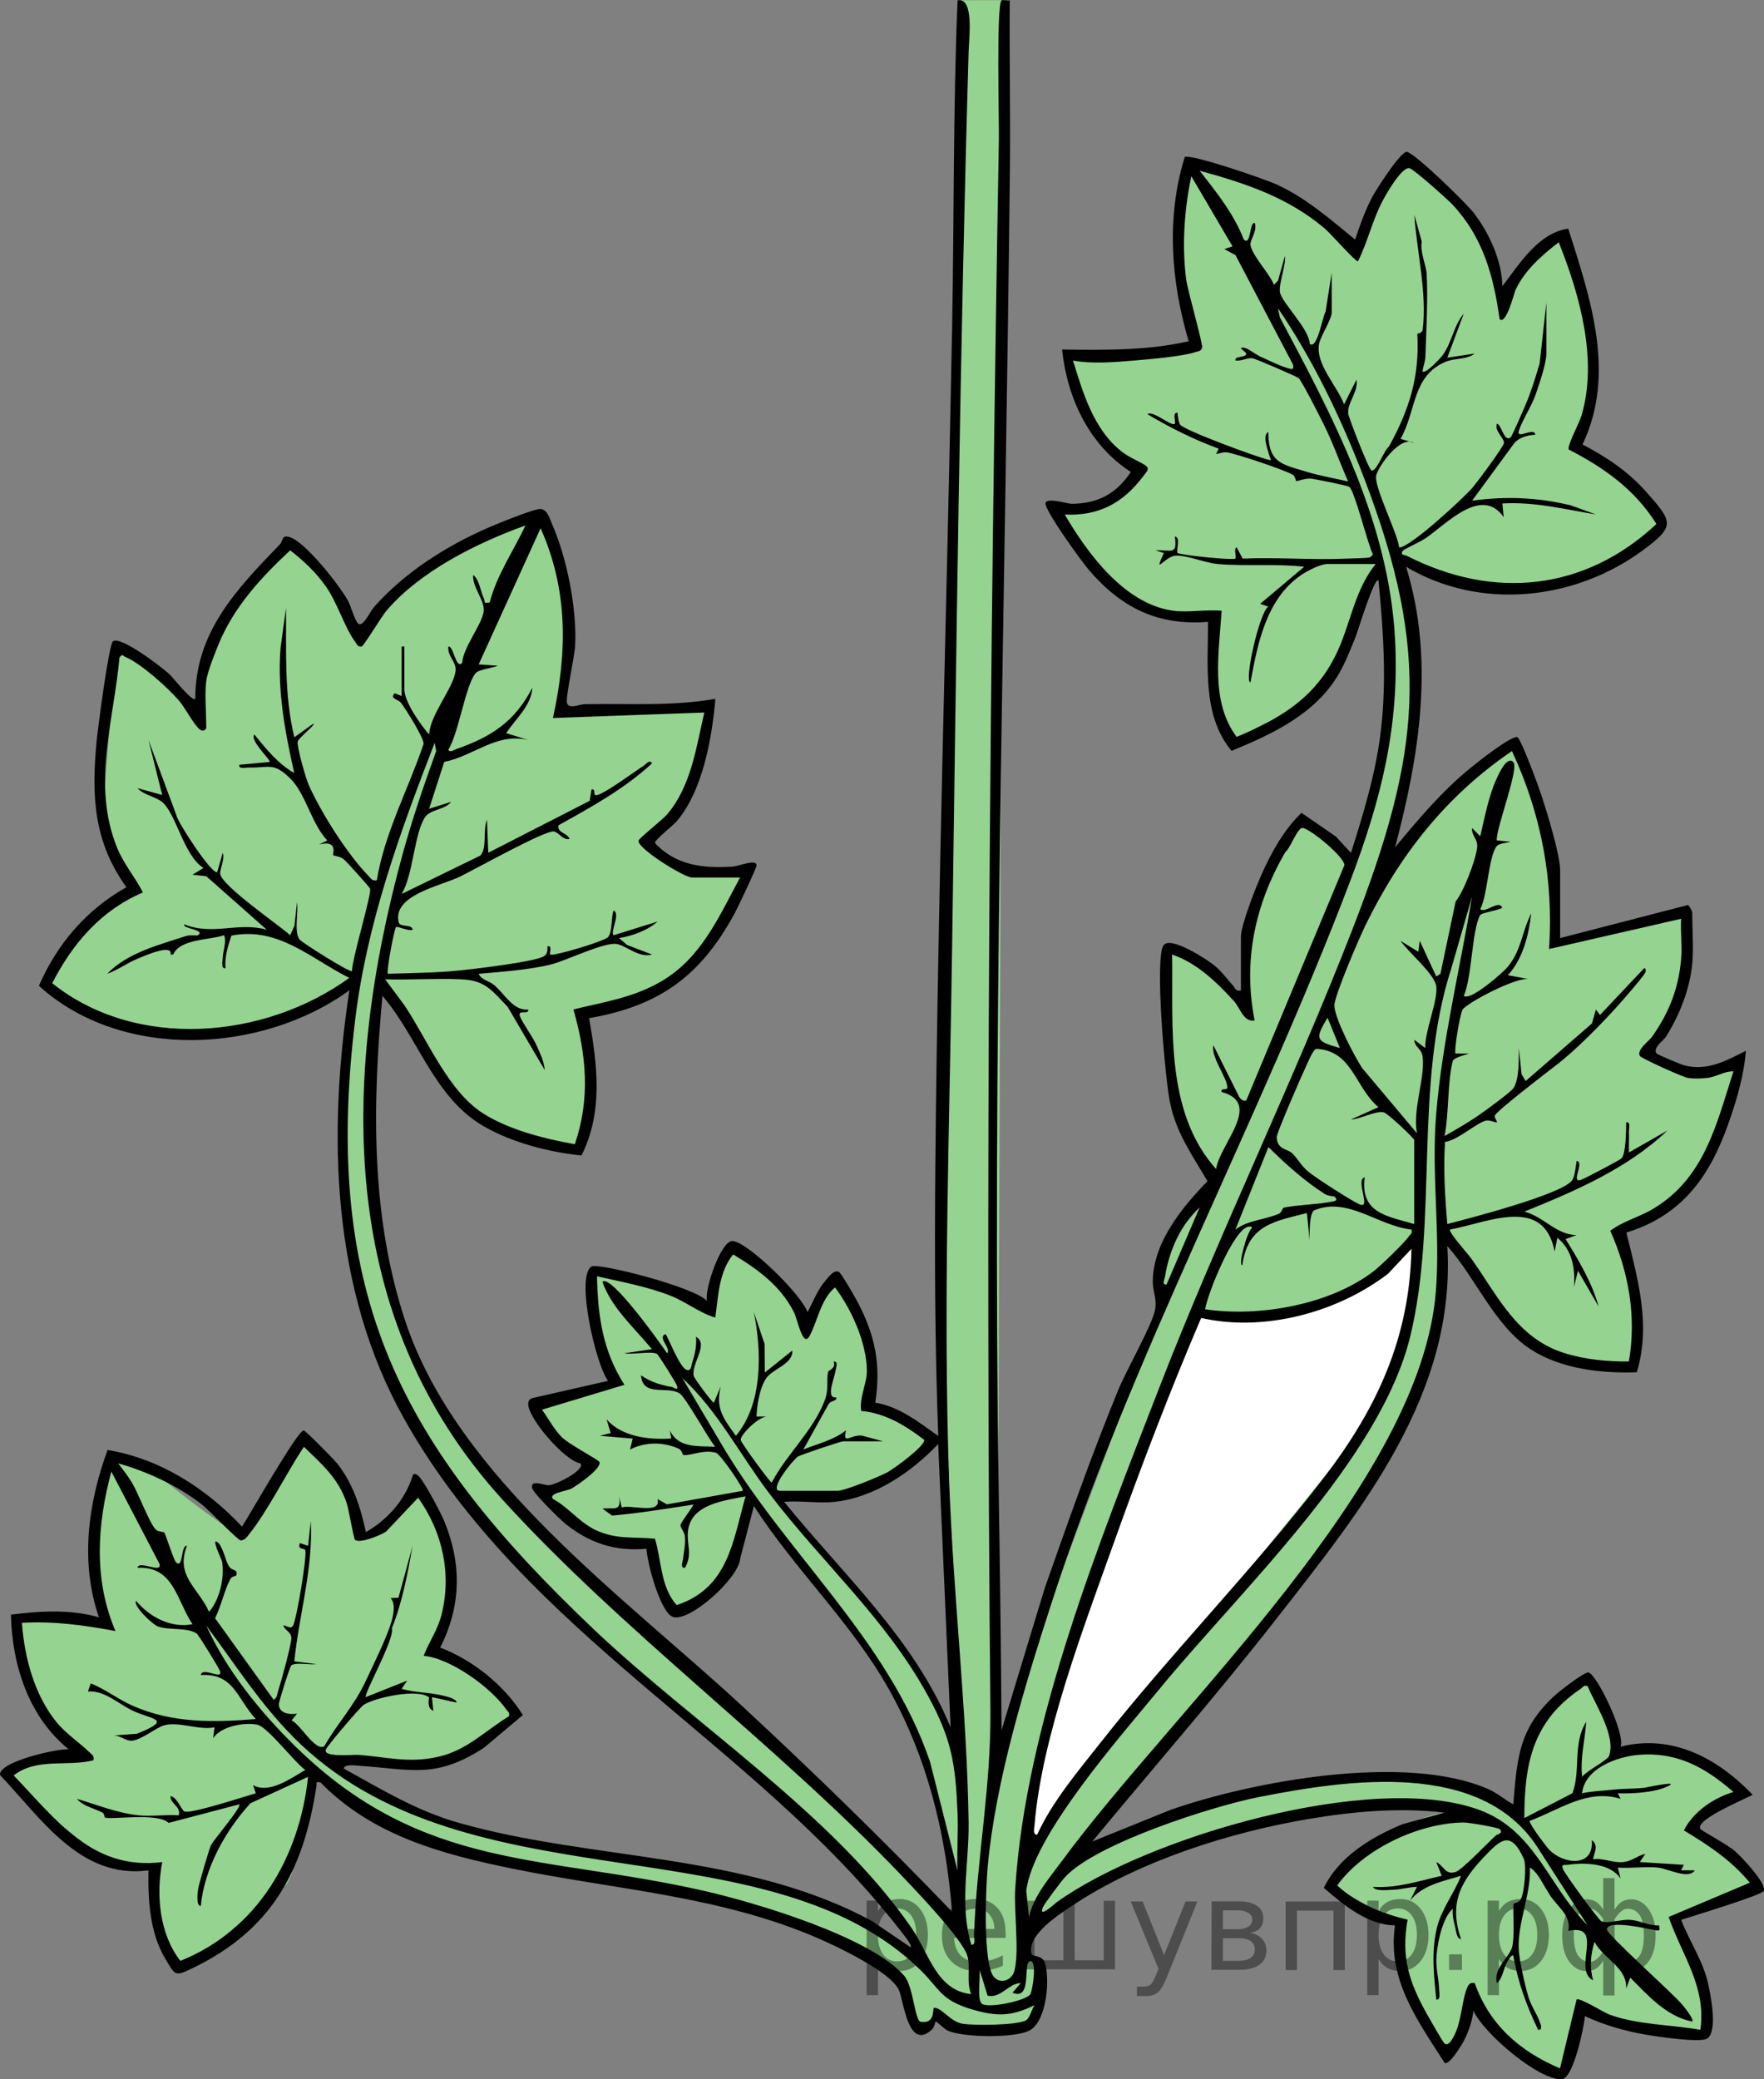 <?xml version="1.0" encoding="UTF-8"?>
<svg id="Layer_1" xmlns="http://www.w3.org/2000/svg" width="120.153" height="141.609" version="1.1" viewBox="0 0 120.153 141.609">
  <rect x="0" y="0" width="120.153" height="141.609" fill="#808080" stroke="none"/>
  <!-- Generator: Adobe Illustrator 29.8.1, SVG Export Plug-In . SVG Version: 2.1.1 Build 2)  -->
  <path d="M62.548,137.899s-.814-1.85-1.069-2.313-1.803-2.266-1.803-2.266c0,0-8.777-3.95-14.059-4.572s-17.661-2.505-20.29-5.027c-2.629-2.521-3.85-3.255-3.959-2.585s-1.178,6.784-2.008,7.341-6.944,5.867-6.944,5.867c0,0-1.976-4.065-1.976-4.304s.287-2.92.287-2.92c0,0-2.649.128-3.128-.175S.154,121.234.298,120.902s2.553-1.161,2.984-1.177,1.755.223,1.707-.144-1.787-2.7-1.787-2.7c0,0-2.441-5.988-2.13-6.491s1.532-.287,1.604-.287,4.237.479,4.285.407-.407-3.567-.431-3.758.175-6.926,1.037-7.237,2.513.407,2.513.407c0,0,5.649,4.668,6.223,4.428s4.38-6.391,4.38-6.391c0,0,2.633,3.16,2.8,3.447s1.005,3.183,1.005,3.183c0,0,1.508-.431,1.771-.527s2.298-3.04,2.298-3.04l1.7,3.854s.575,4.931.144,5.649-.957,1.819-.957,1.819l1.46.862s3.882,2.709,3.89,2.741.112.942.104.989-3.447,3.479-4.963,3.375-6.215-.431-6.431-.343-.654.527-.527.614,2.362,1.165,2.362,1.165c0,0,3.347,2.425,9.954,3.59,6.606,1.165,11.425,1.883,11.425,1.883,0,0,8.936,1.645,11.362,3.34s4.596,3.002,4.596,3.002c0,0-.575-1.786-.83-2.169s-5.989-6.766-5.989-6.766c0,0-21.019-17.936-22.088-19.66s-6.606-9.367-7.324-11.425-3.415-11.976-3.303-16.045,1.213-10.803,1.213-10.803c0,0-2.553,1.436-3.255,1.755s-7.787,3.101-11.777,1.631-6.191-3.386-6.191-3.386c0,0,2.682-4.053,3.798-4.532s2.617-1.436,2.362-1.692-1.883-3.319-2.17-4.277.862-11.968.862-11.968c0,0,2.825,1.532,2.92,1.675s2.154,2.537,2.298,2.537.862-3.782.862-3.782c0,0,4.375-7.564,5.611-7.468s1.857,1.388,1.857,1.388l2.777,4.548s2.079-1.556,2.236-1.783,1.843-2.42,2.395-2.45,6.543-4.217,7.572-3.523,1.245.814,1.245,1.508.838,4.787.838,4.787c0,0-.12,2.561-.12,2.729s-.575,4.117-.503,4.117,10.364-.215,10.364-.215l-1.053,4.117s-.565,2.36-1.484,2.968-1.747,1.723-1.46,2.154,1.556,1.269,2.681,1.7,3.782.168,3.782.168l-1.891,3.997s-2.31,2.944-3.991,3.83-5.463,2.035-5.463,2.035l.886,4.787s-.192,4.285-1.245,4.285-5.649-1.245-6.75-2.394-4.237-6.08-4.237-6.08c0,0-1.7-3.495-2.154-2.585s-.598,6.63-.598,6.774-.144,5.242-.144,5.242l.886,6.319,1.7,6.08,5.051,8.306,6.415,6.918,13.213,11.745,12.95,12.638s-.287-3.016-.335-3.136-1.149-5.027-1.149-5.027l-1.061-3.762-3.65-6.941-4.883-6.223-3.088-4.045-1.149,3.734s-3.375,4.38-3.925,4.045-1.723-3.734-1.723-3.83-.048-1.125-.598-1.149-4.309-.168-5.386-1.652-1.125-1.675-1.125-1.675c0,0,1.293-.933,1.7-.933s1.58-.407.814-1.053-3.83-3.734-3.327-3.973,5.577-1.532,5.577-1.532c0,0-1.556-3.567-1.556-3.782s-1.005-3.897.048-3.768,4.955,1.182,5.074,1.23,2.872,1.197,2.872,1.197c0,0,.762-4.145,1.604-4.045s3.136,2.872,3.136,2.872l1.508,2.154s1.652-2.705,1.843-2.705,1.149.598,1.293,1.053,1.747,4.086,1.747,4.086c0,0-1.005,3.238-.766,3.382s2.489.838,2.489.838c0,0,1.987,1.317,2.011,1.436s-2.465,2.202-2.465,2.202c0,0-2.92,1.628-4.404,1.58s-3.59.096-3.59.096l2.9,3.519s7.329,8.769,8.51,11.657,1.057-.694,1.057-.694l-1.277-25.273-.12-14.649L65.217.015l3.559-.002-.432,6.617-.415,112.564,1.141-2.33,2.082-6.774,8.109-21.431s-.841-1.651-.266-2.908,3.734-4.562,3.638-4.824-3.036-5.242-2.93-5.768-.442-10.531-.442-10.531l2.446.67,3.037,3.192.247-5.066s2.442-7.101,3.399-7.117,1.468.175,1.58.383,1.723,1.532,1.723,1.532c0,0,.463.367.734-.463s1.883-6.854,1.883-6.854l.192-5.027-.423-7.125s-.431.359-.718.874-1.652,3.973-1.652,3.973c0,0-1.049,3.975-4.727,5.338s-2.298,2.585-3.004,1.508-1.149-3.052-1.149-3.279.024-5.553-.144-5.493-3.171.108-4.452-.179-6.012-5.876-6.084-6.451.706-.323,1.125-.407,4.321-1.735,4.356-2.346-3.491-2.521-3.874-4.245-1.021-3.925-1.021-3.925c0,0,8.234-.351,8.521-.606s-1.468-6.846-1.117-7.931,1.021-4.129,1.021-4.129l2.521.203s6.06,2.88,6.455,3.419,1.927,2.657,2.37,1.759,1.017-2.429,1.017-2.429c0,0,2.003-3.431,2.354-3.335s1.197.715,1.484.932,3.223,3.217,3.622,4.127,1.436,4.484,1.436,4.484c0,0,2.186-3.319,2.904-3.83s1.165-.511,1.165-.511l1.372,4.277s.925,4.588.622,5.545-1.388,4.324-1.133,4.5,1.293.67,1.293.67c0,0,4.444,3.475,4.312,4.396s-3.938,2.98-3.938,2.98c0,0-2.717,1.671-5.429,1.464s-8.106-1.947-8.106-1.947l.16,2.808,1.108,7.186-1.1,4.774-1.34,6.064s3.511-3.925,3.606-4.085,4.851-4.181,5.106-4.053.766,1.372.766,1.372c0,0,1.915,4.66,1.819,5.585s.407,6.347.407,6.347l8.98-2.003v2.138l-1.085,4.404-1.532,2.904s.511.989,1.181,1.053,2.904.83,3.383.351,1.5-.319,1.5-.319l-1.979,5.617s-1.253,3.192-2.266,3.535-3.894,1.955-3.925,2.075,1.671,5.916,1.372,6.79-.096,2.8-.778,2.561-5.098-.491-5.757-1.281-2.745-2.126-2.968-2.796-3.511-4.963-3.654-4.819-.016,1.333-.08,1.385-1.771,9.307-1.771,9.307l-4.668,7.739-6.886,9.239-7.42,8.505-4.779,6.559s3.112-2.127,3.223-2.156,9.096-2.982,9.096-2.982l9.447-.973,6,.798,2.904,1.692.273-4.372s3.08-4.723,4.308-4.723,1.564,3.479,1.564,3.479c0,0,.047,1.466,1.387,1.451s5.681-.27,7.356,2.921c-2.25,1.213-3.308,1.755-2.984,2.425s4.5,3.128,4.085,3.702-5.585,2.394-5.585,2.394l1.979,4.31s1.117,3.23-.391,3.493-7.636-1.723-7.636-1.723l-1.675,4.428s-4.309-2.465-4.763-3.83-1.34-.933-1.34-.933l-.766,2.25-1.029,1.077-2.465-4.309-.503-4.524-4.691-2.609,1.747-2.147s5.061-3.351,6.559-2.688.622-.359.622-.359l-8.066-.192s-8.761,1.867-10.356,2.41-8.17,3.925-8.17,3.925c0,0-2.93,2.394-3.108,2.553s-.076,1.213,0,1.372.906.032.874.447-.314,3.806-.314,3.806c0,0-.624.766-1.262.718s-3.989.175-4.404-.207-.638-1.149-1.053-.702-.686.75-.734.782-.463-.205-.463-.205Z" fill="#95d390"/>
  <path d="M69.904,125.857s1.166-7.928,1.261-8.216,6.176-18.097,6.176-18.097l4.241-10.214s3.43.97,6.004,0,4.148-.909,4.93-1.595,3.813-3.168,3.813-3.168v1.34l-.702,5.17s-2.3,6.023-3.112,6.726-20.465,25.452-20.465,25.452l-2.147,2.601Z" fill="#fff"/>
  <path d="M115.26,65.663c-.166,1.726-.873,3.501-1.792,4.952-.169.267-.905.737-.637,1.126.059.085,1.689.764,1.901.817,1.568.395,2.827-.308,4.185-.994-.125,1.795-.786,3.94-1.454,5.664-1.277,3.295-3.205,5.656-6.684,6.714.776,3.192,1.685,6.219.714,9.515-2.446.085-5.195-.226-7.273-1.589-2.418-1.587-3.738-4.891-5.638-7.006.611,10.063-5.836,17.951-11.63,25.371-4.04,5.174-8.368,10.121-12.549,15.18l5.337-2.158c5.683-1.98,16.055-3.865,21.651-1.402.59.26,1.118.726,1.684,1.03.265-3.175.376-5.158,2.812-7.4.316-.291,2.055-1.659,2.321-1.578.589.178,2.494,4.143,2.181,5.046,3.549-.874,6.607.803,8.992,3.277-.415.259-3.99,1.703-3.556,2.338.079.115,1.89,1.093,2.346,1.498.495.439,2.101,2.132,1.977,2.701-.064.292-4.952,1.751-5.636,1.987.547,1.434,1.465,2.753,1.818,4.269.191.819.676,3.26-.02,3.8-.433.336-3.522-.131-4.269-.263-1.42-.251-2.782-.647-4.088-1.251-.056.773-.797,4.279-1.582,4.303-1.59.049-5.33-3.144-6.011-4.677-.091.735-.293,1.336-.621,2-.142.289-1.034,1.77-1.343,1.556-1.851-2.906-3.913-5.678-3.378-9.363-1.85-.021-3.506-1.389-4.848-2.554,1.028-2.122,3.218-3.449,5.359-4.335l2.862-.789c-3.057-.364-6.194-.081-9.222.427-5.373.901-11.513,2.847-16.064,5.861-.913.605-3.202,2.048-2.841,3.338.057.205.743.058.915.616.338,1.095.133,3.854-.99,4.557-.936.586-4.665.527-5.665.033-.215-.106-.74-.645-.802-.6-.025.018-.046.361-.275.568-1.573,1.418-1.889-1.911-2.204-2.683-.51-1.25-4.254-3.017-5.59-3.591-6.624-2.851-13.649-3.271-20.615-4.684-4.862-.987-9.644-2.252-13.212-5.903-.397-.051-.236.03-.274.281-.884,5.726-3.031,9.767-8.43,12.369-1.21.583-1.169.523-1.846-.607-1.079-1.801-1.2-4.002-1.161-6.051-4.652.621-7.317-3.561-10.109-6.486-.161-.9,3.913-1.824,4.673-1.756-2.727-2.201-3.86-5.746-3.933-9.173,1.992-.249,4.049-.38,5.994.184-1.29-3.742-.749-7.755.588-11.4,3.576.597,6.695,2.603,9.156,5.22.474-.708,3.829-6.638,4.208-6.548.155.037,2.038,1.958,2.264,2.238,1.084,1.345,1.608,3.02,1.968,4.684,1.472-.839,2.672-2.191,3.18-3.831.054-.213.248-.12.382-.011.368.301,1.546,2.54,1.775,3.096,1.196,2.915,1.159,5.781-.278,8.61,2.229.852,4.37,2.572,5.632,4.597l-2.651,2.226c-3.304,2.143-4.91,1.47-8.503,1.227-.215-.015-1.039-.134-1.037.193,2.588,1.43,4.944,2.875,7.83,3.695,9.146,2.599,19.521,2.002,28.158,6.699l2.62,1.782c.136-.137-.609-1.027-.753-1.212-9.947-12.768-25.519-20.09-33.764-34.81-4.946-8.829-5.208-19.336-3.718-29.157-5.962,4.32-15.501,4.816-21.147-.308,1.234-2.847,3.246-5.197,5.962-6.714-2.24-3.094-2.385-6.244-2.035-9.906.079-.824.832-6.647,1.118-6.844.549-.377,3.321,1.767,3.832,2.228.257.232,1.574,1.927,1.775,1.69-.012-4.543,2.822-7.465,5.728-10.485.301-.313.138-.699.694-.53,1.088.332,3.362,3.245,3.958,4.296.225.398.442,1.258.667,1.547.335.43.83-.743,1.143-1.096,2.079-2.342,4.876-4.124,7.74-5.376.572-.25,3.184-1.323,3.594-1.286.474.043.629.697.798,1.083.998,2.276,1.674,5.723,1.553,8.204-.037.766-.655,3.517-.56,3.907.117.481.831.111,1.2.103,2.986-.064,5.953.158,8.911-.366-.231,2.659-.852,6.24-2.628,8.331-.269.317-1.532,1.294-1.489,1.489,1.43,1.542,3.323,1.741,5.332,1.603.36-.025,1.562-.533,1.591-.093.011.176-1.253,2.828-1.463,3.218-2.294,4.274-5.098,6.365-9.945,7.2.556,3.172.978,6.354-.519,9.355-2.211-.232-4.691-.868-6.627-1.974-3.428-1.959-4.482-6.05-6.93-8.9-.684,7.411-.812,15.002,1.552,22.14,3.548,10.713,14.964,18.815,23.002,26.274,4.87,4.519,9.64,9.166,14.24,13.956-.412-5.311-1.673-10.452-4.277-15.11-2.543-4.549-6.412-8.152-9.215-12.519l-.931,3.568c-.101,1.357-3.421,4.327-4.561,3.996-.885-.257-1.783-3.722-1.827-4.65-2.139.189-3.865-.377-5.517-1.698-.394-.315-2.181-2.08-2.266-2.424-.157-.635.816-.194,1.123-.206.49-.019,2.503-1.036,2.169-1.484-1.09-.173-3.573-3.085-3.563-4.039.003-.24.096-.356.324-.419l5.114-1.165c-.84-1.109-2.213-7.077-1.136-7.783.445-.292,7.13,1.419,7.881,2.354-.212-.745.955-4.176,1.75-4.095,1.058.108,4.665,3.629,5.094,4.844.388-.713.675-1.524,1.222-2.148.212-.242.587-.801.937-.574.148.096,1.054,1.661,1.218,1.97,1.219,2.296,1.641,4.314,1.234,6.915,1.655.272,2.971,1.343,4.289,2.266-.227-6.186-.252-12.429-.193-18.644.178-18.947.787-37.987,1.14-56.924.138-7.404.065-14.817.368-22.202,1.142-.224.783,2.569.756,3.472-.594,20.337-.836,40.672-1.125,61.06-.171,12.098-.624,24.228-.203,36.336.266,7.646,1.216,15.617,1.327,23.21.041,2.773-.646,5.64.182,8.341.326.045.176-.426.185-.652.203-5.369,1.168-10.03,1.117-15.353-.341-35.662-.051-71.276.578-106.948.021-1.218-.185-9.167.184-9.466.053-.043.403.024.557-.002-.037,3.777.049,7.562.01,11.342-.316,30.298-1.23,60.694-.751,91.011.081,5.153.147,10.307.182,15.459l2.947-9.694c1.599-4.534,3.19-9.078,5.022-13.524.537-1.302,2.269-4.341,2.483-5.387.154-.753-.166-1.292-.152-2.006.05-2.635,1.992-4.984,3.726-6.78-1.021-1.74-2.102-3.249-2.539-5.273-.333-1.541-1.082-9.907-.451-10.792.473-.664,2.997.989,3.484,1.393.49.407.835.904,1.257,1.366.167.183.165.401.528.315v-3.652c0-.788.973-3.253,1.339-4.094.671-1.54,1.563-3.173,2.785-4.347l2.337,1.611,1.035,1.116c.866-2.73,1.707-5.493,2.04-8.358.395-3.404.162-6.79-.165-10.184-.249-.37-1.436,3.526-1.545,3.792-.348.855-.701,1.785-1.168,2.579-1.599,2.722-4.479,4.061-7.294,5.225-2.033-2.446-1.58-5.819-1.611-8.788-3.41.276-5.875-.956-8.055-3.47-.616-.71-2.784-3.743-2.999-4.497-.174-.609,1.466-.07,1.775-.072,1.791-.011,3.058-.7,4.027-2.169-2.84-1.824-4.343-5.051-4.684-8.336,2.892.035,5.791.08,8.623-.564-1.207-4.081-1.544-8.448-.264-12.56.593-.16,5.496,1.524,6.328,1.913,1.979.925,3.601,2.358,5.273,3.721.336-1.0.688-2.001,1.188-2.937.263-.491,1.933-3.099,2.339-3.035.56.089,4.006,3.462,4.518,4.112,1.075,1.365,1.954,3.302,1.986,5.041,1.157-1.521,2.457-3.642,4.487-3.924,1.512,4.759,3.271,9.869.972,14.699,1.58.819,3.102,1.832,4.291,3.174,1.839,2.077,2.079,2.357-.133,3.997-4.659,3.455-11.108,4.16-16.176,1.159,1.962,6.331.902,12.867-.75,19.105,1.549-1.871,3.151-3.771,5.056-5.34.509-.419,2.799-2.245,3.264-2.166.236.04,1.487,3.454,1.661,3.992.377,1.171,1.262,4.007,1.262,5.106v4.589l8.695-2.25c.105.01.302.443.302.471,0,1.123.104,2.475,0,3.559ZM90.707,18.557v2.716c0,.495-.745,1.563-.858,2.145-.266,1.378,1.224,2.839,1.701,4.125l.842-1.681c.147.831-.637,1.549-.56,2.321.021.208,1.393,3.806,1.594,3.86.339.091.854-1.404,1.18-1.63,1.392-2.533,2.098-4.764,1.933-7.655-.005-.096.326.008.37-.349.299-2.45-.411-5.329-.577-7.785l.509,1.829c-.129.746.299,1.587.333,2.19.091,1.6-.026,3.971-.084,5.636-.013.36-.156.67-.197,1.018.205.204,1.242-.922,1.393-1.134.615-.864.74-2.018,1.416-2.798l-1.121,2.996,1.872-.281c-.59.442-1.342.277-2.041.582-2.235.977-1.942,3.354-3.016,5.227l.934.277c-.94-.561-2.436,1.584-2.589,2.204-.185.749,1.443,3.9,1.562,4.918.728.016,4.333-3.321,4.959-4.035.338-.386,2.116-2.775,2.176-3.074.061-.304-.667-.823-.481-1.321.323.032.469,1.273.933.935.1-.073.896-1.93,1.031-2.25.377-.892.679-1.865.95-2.796l.458-4.131v3.465c0,.66-.502,2.137-.742,2.817-.274.778-.906,1.734-1.13,2.431-.215.67,1.047-.287,1.121.275-.514.035-1.052.161-1.416.553l-2.893,3.943c2.312-.315,4.438-.231,6.714.315l1.719.621c-2.111-.348-4.209-.881-6.371-.746l.094.935c-1.486-2.139-3.845.402-5.318,1.43-.291.203-1.466.756-1.523.822-.294.342.112.31.264.388,5.901,3.006,12.105,2.376,16.978-2.176-1.472-2.361-3.555-3.824-5.983-5.081-.085-.289.723-1.79.869-2.272,1.152-3.82-.123-8.284-1.54-11.837-1.159.892-2.306,1.894-2.941,3.238-.098.207-.634,2.415-1.087,2.002-.408-2.933-1.127-5.57-3.183-7.777-.363-.39-2.63-2.413-2.946-2.501-.505-.14-1.532,1.65-1.777,2.099-.765,1.407-1.04,2.841-1.747,4.242-.168.018-1.877-1.918-2.256-2.238-2.521-2.13-5.39-3.077-8.522-3.937,1.138,1.46,2.326,2.929,3.002,4.68.506.489.381-1.203.745-1.122.216.504-.346,1.181-.286,1.511.14.754,1.294,1.92,1.598,2.705l.278-.285.471-1.683c.076.654-.448,1.937-.336,2.485.149.73,1.99,2.474,2.028,3.507.528.4.876-1.917,1.077-2.198l.42-2.671ZM79.929,41.595c1.001.135,2.247-.099,3.28,0-.174,2.82-.794,6.183,1.027,8.592,3.129-1.312,5.523-2.793,6.932-5.976.867-1.957,1.148-4.085,2.536-5.8h-3.28c-.501,0-1.411.481-1.841.782-2.348,1.643-2.92,4.636-3.407,7.274-.459.001.6-4.767,1.216-5.156l-.559-.183,2.997-2.527c-1.908-.229-4.036-.022-5.901-.191-.839-.076-2.023-.589-2.824-.57-.77.018-1.58,1.467-.831-.177l-.563-.186c1.084-.037,1.49.362,1.313-.938.424.031.062,1.002.187,1.121.143.136,3.798.52,3.935.378.084-.087-.133-.744.093-.753l.405.759c2.357-.106,4.745.112,7.099 0.0.42-.02.969-.024,1.346-.053.229-.018.289-.046.427-.241-.355-.663-1.246-4.366-1.622-4.601-.132-.083-2.281-.522-2.605-.553-.363-.036-.952.191-.996.167-.042-.022-.074-.335-.221-.422-.576-.343-3.796-1.418-4.484-1.53-.284-.046-.49.084-.757.106l.181-.359c-1.687-.618-3.32-1.436-4.865-2.356.412-.271,1.662.884,1.872.656.097-.105-.206-.791.186-.748.028.257.045.586.179.806.23.379,5.166,2.183,5.919,2.373.402.102.241.025.185-.184-.101-.381-.547-1.45-.098-1.685.001,2.124.92,2.196,2.626,2.715.918.279,1.878.438,2.81.655-.559-1.272-1.034-2.628-1.652-3.872-.263-.528-1.464-2.911-1.712-3.159-.121-.121-2.971-1.338-3.141-1.361-.374-.05-.779.22-1.177.15-.052-.335.746-.163.746-.466,0-.069-.297-.26-.371-.376.327-.166.871.369,1.306.568.509.233,1.499.715,1.986.827.288.066.307.012.265-.266l-3.921-7.46-.761-.411.559-.183-2.807-4.778c-.48,2.249-.646,4.711-.355,7.0.099.779,1.164,4.452,1.089,4.68-.089.27-.273.226-.464.297-.766.282-3.179.49-4.116.569-1.333.113-2.937.251-4.214.003.679,2.212,1.397,4.668,3.283,6.176.517.413,1.01.584,1.538.894.476.279.232.45-.034.805-1.37,1.827-3.02,2.725-5.35,2.615,1.574,2.678,4.08,6.104,7.403,6.554ZM67.697,134.636c.417.498,1.242.278,1.413-.464.321-1.387-.057-3.985.044-5.575.706-11.192,5.751-23.615,9.791-34.044,4.102-10.586,9.12-20.802,13.217-31.369,4.596-11.856,5.367-18.598.749-30.63-1.55-4.038-3.433-7.982-5.861-11.562l.126.623c3.667,6.885,7.428,13.954,7.848,21.938.313,5.952-.976,10.976-3.054,16.443-6.314,16.619-14.91,32.351-20.386,49.303-1.798,5.566-3.768,11.977-4.306,17.798-.127,1.37-.352,6.62.418,7.538ZM14.049,46.371c-.116.911,0,2.214,0,3.184,0,.111-.201.341-.471.097-.453-.409-.94-1.424-1.409-1.964-.763-.88-2.572-2.504-3.62-2.942-.202-.084-.185-.258-.409.028-.401,4.383-1.894,8.63-.179,12.925.463,1.159,1.227,2.001,1.774,3.083-2.849,1.204-4.79,3.474-6.179,6.178,5.743,4.595,14.484,3.807,20.236-.361-2.635-1.318-4.835-3.506-8.031-2.879-.24.715-.464,1.456-.402,2.223-.312.049-.201-.452-.194-.661.017-.547.278-1.101.1-1.588-1.038.342-3.006.247-3.468,1.313l-.182-.001c.166-.771-1.785.095-2.248.286-.715.294-1.339.772-2.065,1.025,1.393-1.444,3.518-1.958,5.387-2.577.243-.08.743-.004.798-.044.543-.401-1.098-.434-.936-.747,1.915.793,3.696-.184,5.622.371l-4.126-3.648-.934-.098.747-.464c-1.341-.824-1.866-3.712-2.817-4.491-.455-.372-1.256-.47-1.679-.944l1.685.468-.934-3.744,1.899,5.123c.077.479,2.457,4.107,2.782,3.866l.375-1.31c.155.465-.19,1.055-.171,1.418.042.797,3.999,3.499,4.765,4.196l.29-.642.176-1.6c.108.701-.225,1.984.176,2.541.122.169,3.406,2.266,3.572,2.14-.014-.807,1.364-5.291,1.228-5.613-.052-.123-1.582-1.82-1.777-1.984-.284-.24-.637-.218-.735-.295-.064-.051.385-1.062-.962-.725l.56-.278c-1.101-1.166-1.455-3.167-2.525-4.22-1.143-1.124-1.417-.712-2.818-.744-.223-.005-.699.136-.652-.186l2.06-.192c.141-.104-1.381-1.466-1.032-1.87.797.974,1.602,1.993,2.717,2.621-.633-2.795-1.162-5.639-.934-8.521l.372-2.716c.027,2.954-.133,5.913.566,8.802l1.31-.934c.122.112-1.029.977-1.08,1.237-.065.333.553,2.502.746,2.934.857,1.916,2.623,4.714,4.086,6.218.178.183.245.355.558.284.535-3.25,2.145-6.193,3.186-9.285.028-.404-1.197-2.341-1.524-2.777-.224-.298-.815-.285-.445-.671l.472.185v-3.371h.187v2.903c0,.881,1.092,2.405,1.685,3.09.07-1.351,1.627-3.121,1.801-4.302.094-.637-.586-1.043-.485-1.691.359-.047.484,1.556.933,1.122.074-1.066,1.341-2.598,1.468-3.506.102-.728-.798-1.686-.713-2.486.427.312.496,1.146.731,1.606.101.197-.097.352.39.266.489-1.888,1.625-3.504,2.437-5.245-3.29,1.183-7.167,3.105-9.466,5.804-.333.39-1.543,2.401-1.687,2.437-.255.064-.326-.155-.439-.308-.737-.998-1.192-2.627-2.012-3.795-.667-.951-1.507-1.735-2.42-2.444-1.973,1.836-3.821,3.838-4.867,6.367-.255.618-.773,1.92-.85,2.522ZM31.386,66.693c-1.711-.077-3.443.057-5.154,0l1.317,1.774c1.565,2.33,2.969,5.85,5.37,7.37,1.767,1.119,4.192,1.724,6.237,2.089,1.059-3.111.787-6.071-.098-9.179,2.107-.516,4.065-.793,5.973-1.905,2.741-1.597,3.933-4.407,5.379-7.08h-3.28c-.537,0-3.728-1.992-3.64-2.502.03-.175,1.625-1.413,1.956-1.803,1.635-1.924,1.974-4.555,2.527-6.931l-10.309.373c.974-4.441,1.048-8.7-.842-12.923l-4.217,9.272,1.309.09c-.353.155-1.306.259-1.512.503-.707.84-1.151,4.086-1.863,5.209.074.242.377.021.53-.032,2.397-.83,4-1.871,5.19-4.179-.065,1.221-1.16,2.135-1.78,3.091l1.497.465c-2.172-.508-3.657,1.065-5.718,1.498l-1.028,3.186,1.498-.468c-.421.541-1.407.505-1.773,1.038-.736,1.075-.817,3.976-1.6,5.236l5.352-2.61c.498-.488.162-1.737.461-2.444l.09,2.245,6.91-3.538.122-.768c.318-.085.09.359.285.386.418.058,2.678-1.637,3.256-1.997.16-.099.406-.469.58-.17-1.883,1.739-4.146,2.979-6.37,4.218-.1.543.62.506.749.931-.438.103-.743-.462-1.062-.513-.597-.095-5.426,2.607-6.401,3.078-1.349.652-4.614,1.254-4.168,3.12.083.346.934.1.946.496-.269.117-1.034-.251-1.122-.187-.131.096-.681,3.068-.565,3.186,1.542-.048,3.228-.062,4.756-.212,1.113-.109,4.99-.569,5.803-.944.333-.154.31-.415.315-.716.368-.061.1.469.186.563.14.152,3.736-.912,3.954-1.201.281-.373.19-1.311.359-1.796.493.19-.233,1.436-.001,1.684l2.998-.934c-.662.602-1.755.991-2.624,1.124l.554.474,1.694.646c-.889.25-1.712-.58-2.388-.713-.831-.164-3.478,1.14-4.489,1.391-1.45.36-3.426.507-4.93.637.176.418.695.471,1.031.747.74.607,1.298,1.778,2.342,1.688.068.397-.745-.052-.559.463.156.432.886,1.409,1.155,2.031.22.507.495,1.063.528,1.624l-2.526-4.309c-1.128-1.161-1.512-1.796-3.188-1.871ZM61.359,127.674c-8.515-8.913-19.004-16.591-27.164-25.579-11.214-12.352-10.992-28.499-6.785-43.871.654-2.388,1.459-4.741,2.3-7.068l-.102-.57c-2.374,6.118-4.613,12.271-5.414,18.846-2.291,18.798,3.099,29.059,16.28,41.56,6.812,6.46,16.325,12.609,21.633,20.337,1.166,1.697,1.699,4.253,4.046,4.477-.357-.839-.022-1.829-.27-2.631-.354-1.145-3.55-4.479-4.524-5.5ZM114.51,65.288c.077-.877-.056-1.83,0-2.716l-8.997,2.061c.321-4.719-.541-9.218-2.529-13.483-4.467,3.04-7.649,7.072-10.001,11.917-.403.83-2.092,4.745-2.092,5.405,0,.871,1.361,3.45,1.885,4.26l3.74,4.45c-.311-1.583.537-3.692.392-5.156-.065-.658-.537-.656-.575-1.212l.746.562c-.045-1.127.877-3.224.752-4.2-.108-.845-1.939-2.361-2.437-3.103l1.216.749.093-.75,1.129,2.433.281-.184,1.036-4.925c.543-.657,1.351-2.767,1.462-3.652.079-.632-.387-.779-.343-1.351l.558.561c.29-1.242.568-2.716,1.093-3.873.108-.239.701-1.651,1.157-1.183.42.431-1.176,4.486-1.126,5.335l.939.094c-.269.085-.785.095-.951.312-.557.73-.605,3.316-1.112,4.276.346.32,1.265-.674,1.501-.093-.282.179-1.426.347-1.508.499-.573,1.05-.55,4.211-1.113,5.496.423.391,2.659-1.565,2.993-1.97.927-1.125.967-2.395,1.599-3.646-.172,1.471-.561,3.104-1.593,4.214l1.498.278c-.783-.256-4.318,1.622-4.582,2.071-.181.308-.602,2.838-.476,2.987l.934-.002c-.249.076-1.072.291-1.126.509-.374,1.498-.25,3.549-.558,5.112.846-.48,1.697-.97,2.494-1.533.387-.273,2.039-1.476,2.202-1.733.409-.644.351-1.976.365-2.727l.185,1.781.279.464,4.513-3.92.271-.948.278.373,3.001-3.183c.139-.03.128.197.091.278-.128.281-1.457,1.802-1.776,2.159-1.255,1.405-2.989,3.157-4.284,4.148-.541.414-4.16,3.191-4.203,3.46-.025.156.201.394.144.442-.071.059-.475-.181-.755-.109-.649.168-1.921,1.338-2.775,1.451-.117,1.871-.004,3.73.158,5.588,1.379-.355,7.963-2.051,8.518-3.005.194-.333.217-.912.292-1.301.562.106-.432,1.519.275,1.307.23-.069,2.681-1.361,2.787-1.478.299-.328.307-1.952.311-2.452.327-.044.176.425.185.652.02.467-.015.94.001,1.406l2.623-1.496c-2.725,2.595-6.294,4.125-9.745,5.524,1.29.318,2.189,1.596,3.559,1.593l-.748.278c.871,1.414,1.814,2.994,2.246,4.589l-1.405-2.433-.278,1.122c.112-1.251-.117-2.561-1.125-3.37l-.187.935c-.734-3.837-4.545-1.969-7.123-1.495-.123.172,1.231,1.67,1.464,1.999,1.802,2.549,3.098,5.398,6.324,6.416,1.366.431,2.968.592,4.392.571.532-3.066-.012-6.088-1.266-8.902.892-.67,1.983-.929,2.94-1.506,3.485-2.1,4.285-5.735,5.448-9.352-.608-.023-1.145.377-1.799.449-.417.046-.86.06-1.276.004-.378-.05-3.186-1.341-3.288-1.49-.276-.402.61-1.019.821-1.318,1.164-1.654,1.805-3.28,1.984-5.323ZM84.894,74.933l6.682-16.015c-.004-.556-2.313-2.47-2.849-2.53-.354-.039-.85,1.411-1.17,1.631-2.07,3.556-2.906,7.41-2.099,11.482-.769.118-.95-.811-1.403-1.312-1.176-1.302-2.532-2.607-4.218-3.182.081,4.903-.508,10.691,2.995,14.609.262-1.718,3.207-4.483.378-5.246-.102-.309.382-.091.388-.289.019-.667-1.127-2.052-.949-2.892l1.716,3.433c.066.207.363.434.528.312ZM70.087,130.56c.326-1.458,1.388-2.652,2.257-3.833,7.704-10.48,24.44-25.673,25.461-38.8.314-4.033-.328-8.023.026-12.149.423-4.942,1.622-9.825,2.433-14.704l-1.406,4.866c-2.591,8.002-.872,17.202-2.808,25.102-2.064,8.421-11.623,17.332-17.146,24.072-2.538,3.097-8.573,9.906-9,13.67l.183,1.776ZM91.267,71.375l-.841-2.059c-.919,1.501-.759,1.597.841,2.059ZM96.329,83.362v-5.713c0-.139-1.809-1.821-2.054-1.887-.553-.15-1.646.472-2.257.481l1.873-.84c-1.631-1.394-1.763-3.838-4.226-3.973-.223.036-.557.875-.679,1.13-.279.583-2.042,4.624-2.027,4.888.05.88.736.775,1.067,1.102.359.354.608.848,1.091,1.25.461.384,3.114,2.11,3.561,2.249.69.215-.368-1.702.276-1.869-.31,2.447,1.521,2.637,3.376,3.183ZM90.894,81.492c-.025-.023-.424-.028-.66-.178-1.363-.865-2.699-2.067-3.836-3.195l-2.249,5.619c.865-.647,1.909-.639,2.951-1.07.234-.097.212-.394.362-.426.871-.184,2.179-.206,3.148-.383.241-.044.613-.072.284-.366ZM96.142,83.738c-2.276-.244-4.319-2.254-6.615-1.316-.351.144-.336,1.675-.321,2.063l-.187-1.871c-2.316.586-4.02.838-4.403,3.56-.312-.005.343-2.323.655-2.532.029-.144-.173-.114-.277-.089-.992.246-2.727,4.498-2.908,5.614,3.67.551,8.546-.304,11.522-2.626.475-.37,2.035-1.88,2.35-2.334.11-.159.261-.185.185-.469ZM79.459,87.482l2.25-5.243c-1.284,1.126-2.093,3.003-2.349,4.676-.03.197-.253.61.099.567ZM70.649,124.942c1.027-2.251,2.785-4.321,4.318-6.268,4.825-6.126,10.447-11.844,15.171-17.991,3.628-4.721,5.883-9.534,6.001-15.633l-1.586,1.69c-3.444,2.65-8.453,3.994-12.737,3.018-2.115,4.941-4.096,10.121-5.92,15.236-2.043,5.729-4.944,13.283-5.429,19.3-.017.205-.139.697.182.65ZM60.156,98.159h-2.718c-.163,0-2.925.928-3.087,1.036-.335.224-2.046,2.336-1.224,2.336h3.936c.47,0,2.885-.982,3.408-1.277.466-.263,2.521-1.755,2.484-2.191-1.248-.962-2.675-1.836-4.292-1.97-.146-.911.381-1.843.382-2.71.002-1.9-1.037-4.205-2.169-5.708-.995.845-1.179,2.308-1.738,3.316-.458.826-.804-1.127-1.067-1.641-.92-1.799-2.447-2.899-4.133-3.919-.981,1.205-1.009,2.842-1.217,4.301-1.083-.314-1.961-1.064-3.087-1.504-1.565-.61-3.332-.939-4.97-1.306.055,2.706.389,5.084,1.871,7.39l-5.616,1.692c.424.594.817,1.335,1.328,1.854.514.522,2.56,1.57,2.594,1.722.104.461-1.507,1.568-1.92,1.8-.307.172-1.599.3-1.255.708,1.091.583,1.818,1.635,2.998,2.157,1.386.613,2.493.406,3.948.549.458,1.504.366,3.277,1.481,4.519,3.505-1.157,3.821-4.323,4.69-7.408-1.461.299-3.708.525-3.92,2.359-.108.933.329,1.567-.205,2.509-.352.038-.152-.393-.132-.599.055-.56.172-.909.125-1.544-.022-.291-.31-.589-.301-.757.011-.197.939-1.355.873-1.404-1.854.282-3.647.582-5.526.749l-.658-.47c.738-.108,1.315.265,1.125-.841l.184.75c.733-.192,2.695.504,2.439-.564l.64.361,5.169-.924c.124-.099-1.529-2.498-1.816-2.585-.81-.246-1.611.166-2.2.155-.116-.002-.096-.32-.341-.433-1.052-.485-2.316-.473-3.328.053l.188-.746-2.249-.191.748-.186-.281-.935c1.05,1.202,2.882,1.4,4.405,1.308l-.094-.559c.564,1.235,1.911,1.055,3.093,1.121-.504-.584-2.004-3.381-2.443-3.644-.882-.527-2.501.272-2.616-1.224.666.461,1.314.654,2.106.798.139.025.491.328.326-.139-.051-.146-1.239-2.055-1.347-2.118-.351-.205-1.702.068-2.211-.041l1.872-.278c-1.178-1.432-2.757-2.81-3.372-4.589.566-.58,4.087,4.392,4.404,4.868.325-.304-.713-1.111-.097-1.309.288.505.962,2.247,1.411,2.432.345.142.335-.315.406-.522.191-.561.293-1.129.25-1.724.9.495-.352,1.855-.155,2.667.047.194,1.257,1.823,1.371,1.825l.467-1.119c-.369,1.527.175,2.175,1.033,3.367,1.842-2.179,1.77-5.752,1.22-8.424l.732,2.168.017,1.951,1.871-1.498c.078.863-1.236,1.237-1.69,1.775-.511.605-.722,1.926-.743,2.72l.747-.002c-.525-.066-1.858,1.218-1.826,1.597.015.179,1.945,2.828,2.11,2.9,1.016-1.937,2.813-3.509,3.604-5.574.321-.837.099-1.314.242-1.973.021-.097.56-.238.371-.692.343-.042.163.4.135.603-.073.539-.709,1.935.048,1.833.065.278-.383.191-.54.485l-1.706,3.071c.978-.405,2.059-.637,2.905-1.31-.233,1.071.31.253,1.112.365l1.417.383ZM65.215,127.377c-.043-1.276.061-2.57.01-3.846-.14-3.435-.398-5.081-2.037-8.078-2.868-5.243-7.236-9.063-10.793-13.75-1.975-2.602-3.522-5.644-5.918-7.851l2.543,4.293c4.388,7.577,11.442,13.393,14.327,21.832l1.869,7.401ZM56.876,102.28c-1.087.122-2.358-.089-3.467,0,3.998,4.931,8.891,9.362,11.339,15.361l-.845-19.294c-1.829,1.917-4.311,3.628-7.027,3.933ZM24.192,104.88c-.109-.069-.426-2.059-.578-2.514-.563-1.688-1.68-2.641-2.913-3.832-1.218,1.817-2.414,4.304-3.756,5.983-.153.191-.274.384-.554.392-.179,0-2.203-2.107-2.628-2.438-1.636-1.278-3.71-2.246-5.712-2.812.335.452.683.88.969,1.371.407.699,1.163,2.687,1.57,3.119.189.201.524.141.605.231.073.081.635,1.864.794,2.019.507.493.316-1.207.745-1.122-.805,2.069.769,2.848,1.504,4.494.729-.817,1.066-2.333.889-3.42-.018-.114-.853-1.817-.238-1.259.347.416.451,1.159.695,1.56.233.383.591.165.527.589-.023.157-.283.036-.434.326-.428.822-.607,1.806-1.028,2.64l3.991,5.555c.259-.155.233-.389.311-.622.186-.556.917-3.206.895-3.6-.022-.406-.44-.502-.549-.829.088-.075.493.288.66.009.235-.394.952-4.633.841-5.133-.043-.194-.556.003-.375-.496l.559.187.187-1.684c.169,3.23-.798,6.361-1.123,9.551l1.499.186c-.433.074-1.372-.145-1.697.084-.113.08-.854,2.494-.855,2.633-.005.641.719.742,1.24.658l-.373.465c.595.241,1.598,2.126,2.227,1.758.883-1.551,2.036-2.753,2.806-4.406.427-.917,1.029-2.146,1.357-2.949.289-.709.894-2.163.356-2.736l.534-.023.964-3.536c-.345,1.913-.692,3.814-1.412,5.61.214.725-1.953,4.515-1.771,4.69l2.81-1.121-.374.558c.911.262,1.901.235,2.818.464.23.057.9.194.929.473l-1.685-.372.094.935c-.5-.205-.255-.887-.294-.919-.75-.603-3.594-.018-4.435.503-.264.163-2.474,2.779-2.585,3.04-.246.576,1.854.345,2.25.376,1.946.152,3.391.579,5.385.133,1.977-.442,3.177-1.757,4.83-2.761.075-.274-.074-.311-.182-.469-1.013-1.47-3.802-3.498-5.627-3.649.382-.994.95-1.726,1.22-2.807.699-2.8.066-5.622-1.593-7.964l-2.187,2.313c-.393.25-1.727.809-2.103.57ZM9.457,123.632c.868.083,1.837-.06,2.718,0,.166-.632-.572-.747-.56-1.311.46.084.701.895.937,1.04.362.223,4.158-1.032,4.873-1.23l-.189-.558c1.081.618,2.555-.443,3.557-1.032-.753-.535-2.56-2.944-3.28-3.086-.891-.175-2.479.113-2.996.931l.094-.747c-1.102.21-2.393-.411-3.422-.142-.505.132-1.484.948-2.153,1.046-.46.067-.87-.4-1.358-.345l1.647-.122c2.576-1.042.949-.945-.376-1.616-.957-.484-1.865-1.353-2.959-1.259l.189-.559c1.012.407,1.868,1.094,2.872,1.534,2.689,1.181,5.487,1.14,8.373.898-1.283-1.37-1.471-3.132-3.747-2.997.102-.598,1.528.394,1.308-.275-.064-.195-1.457-2.457-1.579-2.544-.627-.451-1.971-.206-2.683-.503-.34-.142-1.675-1.381-1.454-1.731.917,1.106,2.383,1.879,3.842,1.592-1.094-1.647-1.27-3.961-3.746-3.843.097-.553,1.709.454,1.494-.274l-3.276-6.282c-.97,3.623-1.219,7.35.28,10.864-2.106-.398-4.218-.687-6.372-.561.177,2.366.839,4.876,2.341,6.745.638.794,1.553,1.386,2.248,2.061.183.178.354.245.283.557-1.769.452-3.877-.194-5.431,1.032,2.885,2.999,5.353,6.495,10.117,5.901-.424,2.245-.198,4.882,1.238,6.728,5.247-2.109,8.113-7.061,8.696-12.534l-3.918,1.795c-1.718,1.866-3.142,4.439-3.392,7.006-.344-.035-.206-.988-.169-1.2.065-.374.723-2.612.854-2.921.147-.348,2.125-2.624,1.94-2.808l-4.815,1.265c-.726-.719-3.926-.201-4.339-.362-.021-.008-.035-.271-.162-.338-.562-.294-1.345-.448-1.741-.938,1.355.401,2.797.986,4.217,1.122ZM62.715,134.185c-10.214-10.014-29.751-4.421-41.643-14.856-2.878-2.525-4.763-5.592-7.022-8.621,1.37,3.038,3.703,5.918,6.085,8.246,8.693,8.496,16.859,7.323,27.84,9.826,3.448.786,11.323,3.119,13.615,5.779.624.724.723,3.075,1.119,3.136,1.052.16.778-.951.916-.954.547-.011,1.077.929,1.917,1.081.742.135,3.784.116,4.357-.239.245-.152.385-.758.565-1.026-1.511.757-2.54.788-4.163.319-2.257-.654-2.232-1.363-3.586-2.691ZM108.135,114.829c-.288-.08-.312.082-.467.186-3.253,2.192-3.84,5.053-3.84,8.803l3.274-1.689c.588-1.54-.002-3.381.943-4.864-.088,1.25-.423,2.472-.28,3.745.3-.41,1.732-1.122,1.841-1.435.472-1.365-.961-3.52-1.47-4.745ZM112.917,127.191c-.866-.086-1.838.062-2.718,0l.186.749c-.724-1.076-2.427-1.1-3.656-.937-.211.028-.383-.069-.275.278.088.283,2.425,3.475,2.627,3.567.396.181,1.338-.142,1.959-.099.664.046,1.288.419,1.973.376-.018.222.159.401-.239.334-.427-.072-3.334-.764-3.319-.054.008.364,4.495,4.344,5.153,5.148.135.165.806.979.652,1.125-1.765-.36-3.005-1.776-4.217-2.995l-.278.747c.079-1.438-1.545-2.02-2.158-3.182-.269.883-.342,1.726-.095,2.621-1.449-.718.852-3.889-1.684-3.372.147-.843-.353-1.309-.834-1.886-.546-.655-.325-.412-.686-.976-.32-.5-.602-1.159-1.103-1.446.087,1.808-.831,3.711-.761,5.53.029.747.428,2.502.661,3.272.196.648.556,1.116.762,1.68.064.176.246.61-.099.567-.782-1.62-1.386-3.267-1.692-5.055-.12-.09-.34.31-.412.429-.274.453-.306,1.156-.709,1.443-.248-.991.838-1.742,1.036-2.43.213-.74.022-2.856.115-2.975.049-.064.347-.044.496-.339.228-.452.397-2.259.187-2.724-.879-1.947-1.57-1.321-2.682-.149-1.651,1.74-2.417,3.197-1.592,5.621-.296.001-.339-.588-.398-.817-.105-.413-.203-.81-.165-1.242-.677.58-1.022,2.226-1.099,3.112-.082.937.147,1.555.172,2.406.006.209.118.711-.194.661-.166-1.655-.356-3.268.05-4.911.312-1.267,1.168-2.321,1.634-3.516-1.227.371-2.621.625-3.467,1.684l.469-.934c-.544.011-1.031.171-1.584.194-.31.013-1.28.14-1.414-.194,1.606.114,3.144-.405,4.684-.752l-.373-.935c.531.259.607.901,1.315.676.445-.141,2.206-2.008,2.754-2.495.086-.076.535-.14.24-.426-.119-.116-2.112-.455-2.462-.45-3.052.04-6.811,1.809-8.594,4.288,1.372,1.25,3.019,1.897,4.794,2.332-.453,2.522.092,4.231,1.291,6.381.159.285,1.128,1.985,1.225,2.056.259.188.494-.251.597-.429.559-.963.572-2.494.941-3.368.109-.259.221-.378.518-.323,1.004,2.844,3.086,4.662,5.81,5.806l1.128-4.683c.185-.177,1.839.877,2.252,1.027,1.95.706,4.161.671,6.18,1.033.425-2.936-1.267-5.097-2.16-7.687l5.531-2.333c-1.295-1.552-2.79-2.531-4.495-3.566.678-1.3,1.994-2.184,3.373-2.614-1.912-1.669-3.836-2.746-6.462-2.526-1.473.123-3.674.927-3.844,2.618.634-.148,1.282-.155,1.926-.229.874-.1,1.453-.065,2.291-.143.092-.009,2.594-.555,1.593-.093-.921.425-2.372.491-3.377.468l.19.372c-2.284-.694-4.154.746-6.186,1.502-.103.135,1.127,1.757,1.318,1.957.99,1.036,3.093,1.218,2.897-.648.514.377.166.841.095,1.309.669-.103,1.299.229,1.959.197.683-.033,1.008-.429,1.601-.569l-.375.558,3.0.191-.19.372.937.003c-.432.65-1.815-.119-2.529-.189ZM108.135,131.124l-3.404-5.306c-3.862-5.978-12.911-4.62-18.937-3.442-3.167.619-11.166,3.174-13.263,5.476-.252.276-1.405,1.808-1.503,2.057-.314.796.848-.289.951-.362,6.216-4.456,21.51-8.931,28.757-6.293,3.839,1.397,4.703,5.156,7.399,7.869ZM66.718,134.122c.081.499-.197,2.095.173,2.352.456.316,3.036-.221,3.295-.665.13-.224.473-2.248-.002-2.246-.556.002.179,2.723-1.217,2.151l.561-.655c-.809-.009-1.321,1.043-2.258.858l-.552-1.795Z"/>
<g style="stroke:none;fill:#000;fill-opacity:0.40"><path d="m 59.8,133.4 v 2.48 h -0.77 v -6.44 h 0.77 v 0.71 q 0.24,-0.42 0.61,-0.62 0.37,-0.20 0.88,-0.20 0.85,0 1.38,0.68 0.53,0.68 0.53,1.77 0,1.10 -0.53,1.77 -0.53,0.68 -1.38,0.68 -0.51,0 -0.88,-0.20 -0.37,-0.20 -0.61,-0.62 z m 2.61,-1.63 q 0,-0.85 -0.35,-1.32 -0.35,-0.48 -0.95,-0.48 -0.61,0 -0.96,0.48 -0.35,0.48 -0.35,1.32 0,0.85 0.35,1.33 0.35,0.48 0.96,0.48 0.61,0 0.95,-0.48 0.35,-0.48 0.35,-1.33 z"/><path d="m 68.5,131.6 v 0.38 h -3.52 q 0.05,0.79 0.47,1.21 0.43,0.41 1.19,0.41 0.44,0 0.85,-0.11 0.42,-0.11 0.82,-0.33 v 0.72 q -0.41,0.17 -0.85,0.27 -0.43,0.09 -0.88,0.09 -1.12,0 -1.77,-0.65 -0.65,-0.65 -0.65,-1.76 0,-1.15 0.62,-1.82 0.62,-0.68 1.67,-0.68 0.94,0 1.49,0.61 0.55,0.60 0.55,1.65 z m -0.77,-0.23 q -0.01,-0.63 -0.35,-1.00 -0.34,-0.38 -0.91,-0.38 -0.64,0 -1.03,0.36 -0.38,0.36 -0.44,1.02 z"/><path d="m 73.2,133.5 h 1.98 v -4.05 h 0.77 v 4.67 h -6.26 v -4.67 h 0.77 v 4.05 h 1.97 v -4.05 h 0.77 z"/><path d="m 79.5,134.6 q -0.33,0.83 -0.63,1.09 -0.31,0.25 -0.82,0.25 h -0.61 v -0.64 h 0.45 q 0.32,0 0.49,-0.15 0.17,-0.15 0.39,-0.71 l 0.14,-0.35 -1.89,-4.59 h 0.81 l 1.46,3.65 1.46,-3.65 h 0.81 z"/><path d="m 83.3,132.0 v 1.54 h 1.09 q 0.53,0 0.80,-0.20 0.28,-0.20 0.28,-0.57 0,-0.38 -0.28,-0.57 -0.28,-0.20 -0.80,-0.20 z m 0,-1.90 v 1.29 h 1.01 q 0.43,0 0.71,-0.17 0.28,-0.17 0.28,-0.48 0,-0.31 -0.28,-0.47 -0.28,-0.17 -0.71,-0.17 z m -0.77,-0.61 h 1.82 q 0.82,0 1.26,0.30 0.44,0.30 0.44,0.85 0,0.43 -0.23,0.68 -0.23,0.25 -0.67,0.31 0.53,0.10 0.82,0.42 0.29,0.32 0.29,0.79 0,0.62 -0.48,0.97 -0.48,0.34 -1.37,0.34 h -1.90 z"/><path d="m 91.6,129.5 v 4.67 h -0.77 v -4.05 h -2.49 v 4.05 h -0.77 v -4.67 z"/><path d="m 93.9,133.4 v 2.48 h -0.77 v -6.44 h 0.77 v 0.71 q 0.24,-0.42 0.61,-0.62 0.37,-0.20 0.88,-0.20 0.85,0 1.38,0.68 0.53,0.68 0.53,1.77 0,1.10 -0.53,1.77 -0.53,0.68 -1.38,0.68 -0.51,0 -0.88,-0.20 -0.37,-0.20 -0.61,-0.62 z m 2.61,-1.63 q 0,-0.85 -0.35,-1.32 -0.35,-0.48 -0.95,-0.48 -0.61,0 -0.96,0.48 -0.35,0.48 -0.35,1.32 0,0.85 0.35,1.33 0.35,0.48 0.96,0.48 0.61,0 0.95,-0.48 0.35,-0.48 0.35,-1.33 z"/><path d="m 98.7,133.1 h 0.88 v 1.06 h -0.88 z"/><path d="m 102.1,133.4 v 2.48 h -0.77 v -6.44 h 0.77 v 0.71 q 0.24,-0.42 0.61,-0.62 0.37,-0.20 0.88,-0.20 0.85,0 1.38,0.68 0.53,0.68 0.53,1.77 0,1.10 -0.53,1.77 -0.53,0.68 -1.38,0.68 -0.51,0 -0.88,-0.20 -0.37,-0.20 -0.61,-0.62 z m 2.61,-1.63 q 0,-0.85 -0.35,-1.32 -0.35,-0.48 -0.95,-0.48 -0.61,0 -0.96,0.48 -0.35,0.48 -0.35,1.32 0,0.85 0.35,1.33 0.35,0.48 0.96,0.48 0.61,0 0.95,-0.48 0.35,-0.48 0.35,-1.33 z"/><path d="m 107.2,131.8 q 0,0.98 0.30,1.40 0.30,0.41 0.82,0.41 0.41,0 0.88,-0.70 v -2.22 q -0.47,-0.70 -0.88,-0.70 -0.51,0 -0.82,0.42 -0.30,0.41 -0.30,1.39 z m 2,4.10 v -2.37 q -0.24,0.39 -0.51,0.55 -0.27,0.16 -0.62,0.16 -0.70,0 -1.18,-0.64 -0.48,-0.65 -0.48,-1.79 0,-1.15 0.48,-1.80 0.49,-0.66 1.18,-0.66 0.35,0 0.62,0.16 0.28,0.16 0.51,0.55 v -2.15 h 0.77 v 2.15 q 0.24,-0.39 0.51,-0.55 0.28,-0.16 0.62,-0.16 0.70,0 1.18,0.66 0.49,0.66 0.49,1.80 0,1.15 -0.49,1.79 -0.48,0.64 -1.18,0.64 -0.35,0 -0.62,-0.16 -0.27,-0.16 -0.51,-0.55 v 2.37 z m 2.77,-4.10 q 0,-0.98 -0.30,-1.39 -0.30,-0.42 -0.81,-0.42 -0.41,0 -0.88,0.70 v 2.22 q 0.47,0.70 0.88,0.70 0.51,0 0.81,-0.41 0.30,-0.42 0.30,-1.40 z"/></g></svg>
<!--File created and owned by https://sdamgia.ru. Copying is prohibited. All rights reserved.-->
